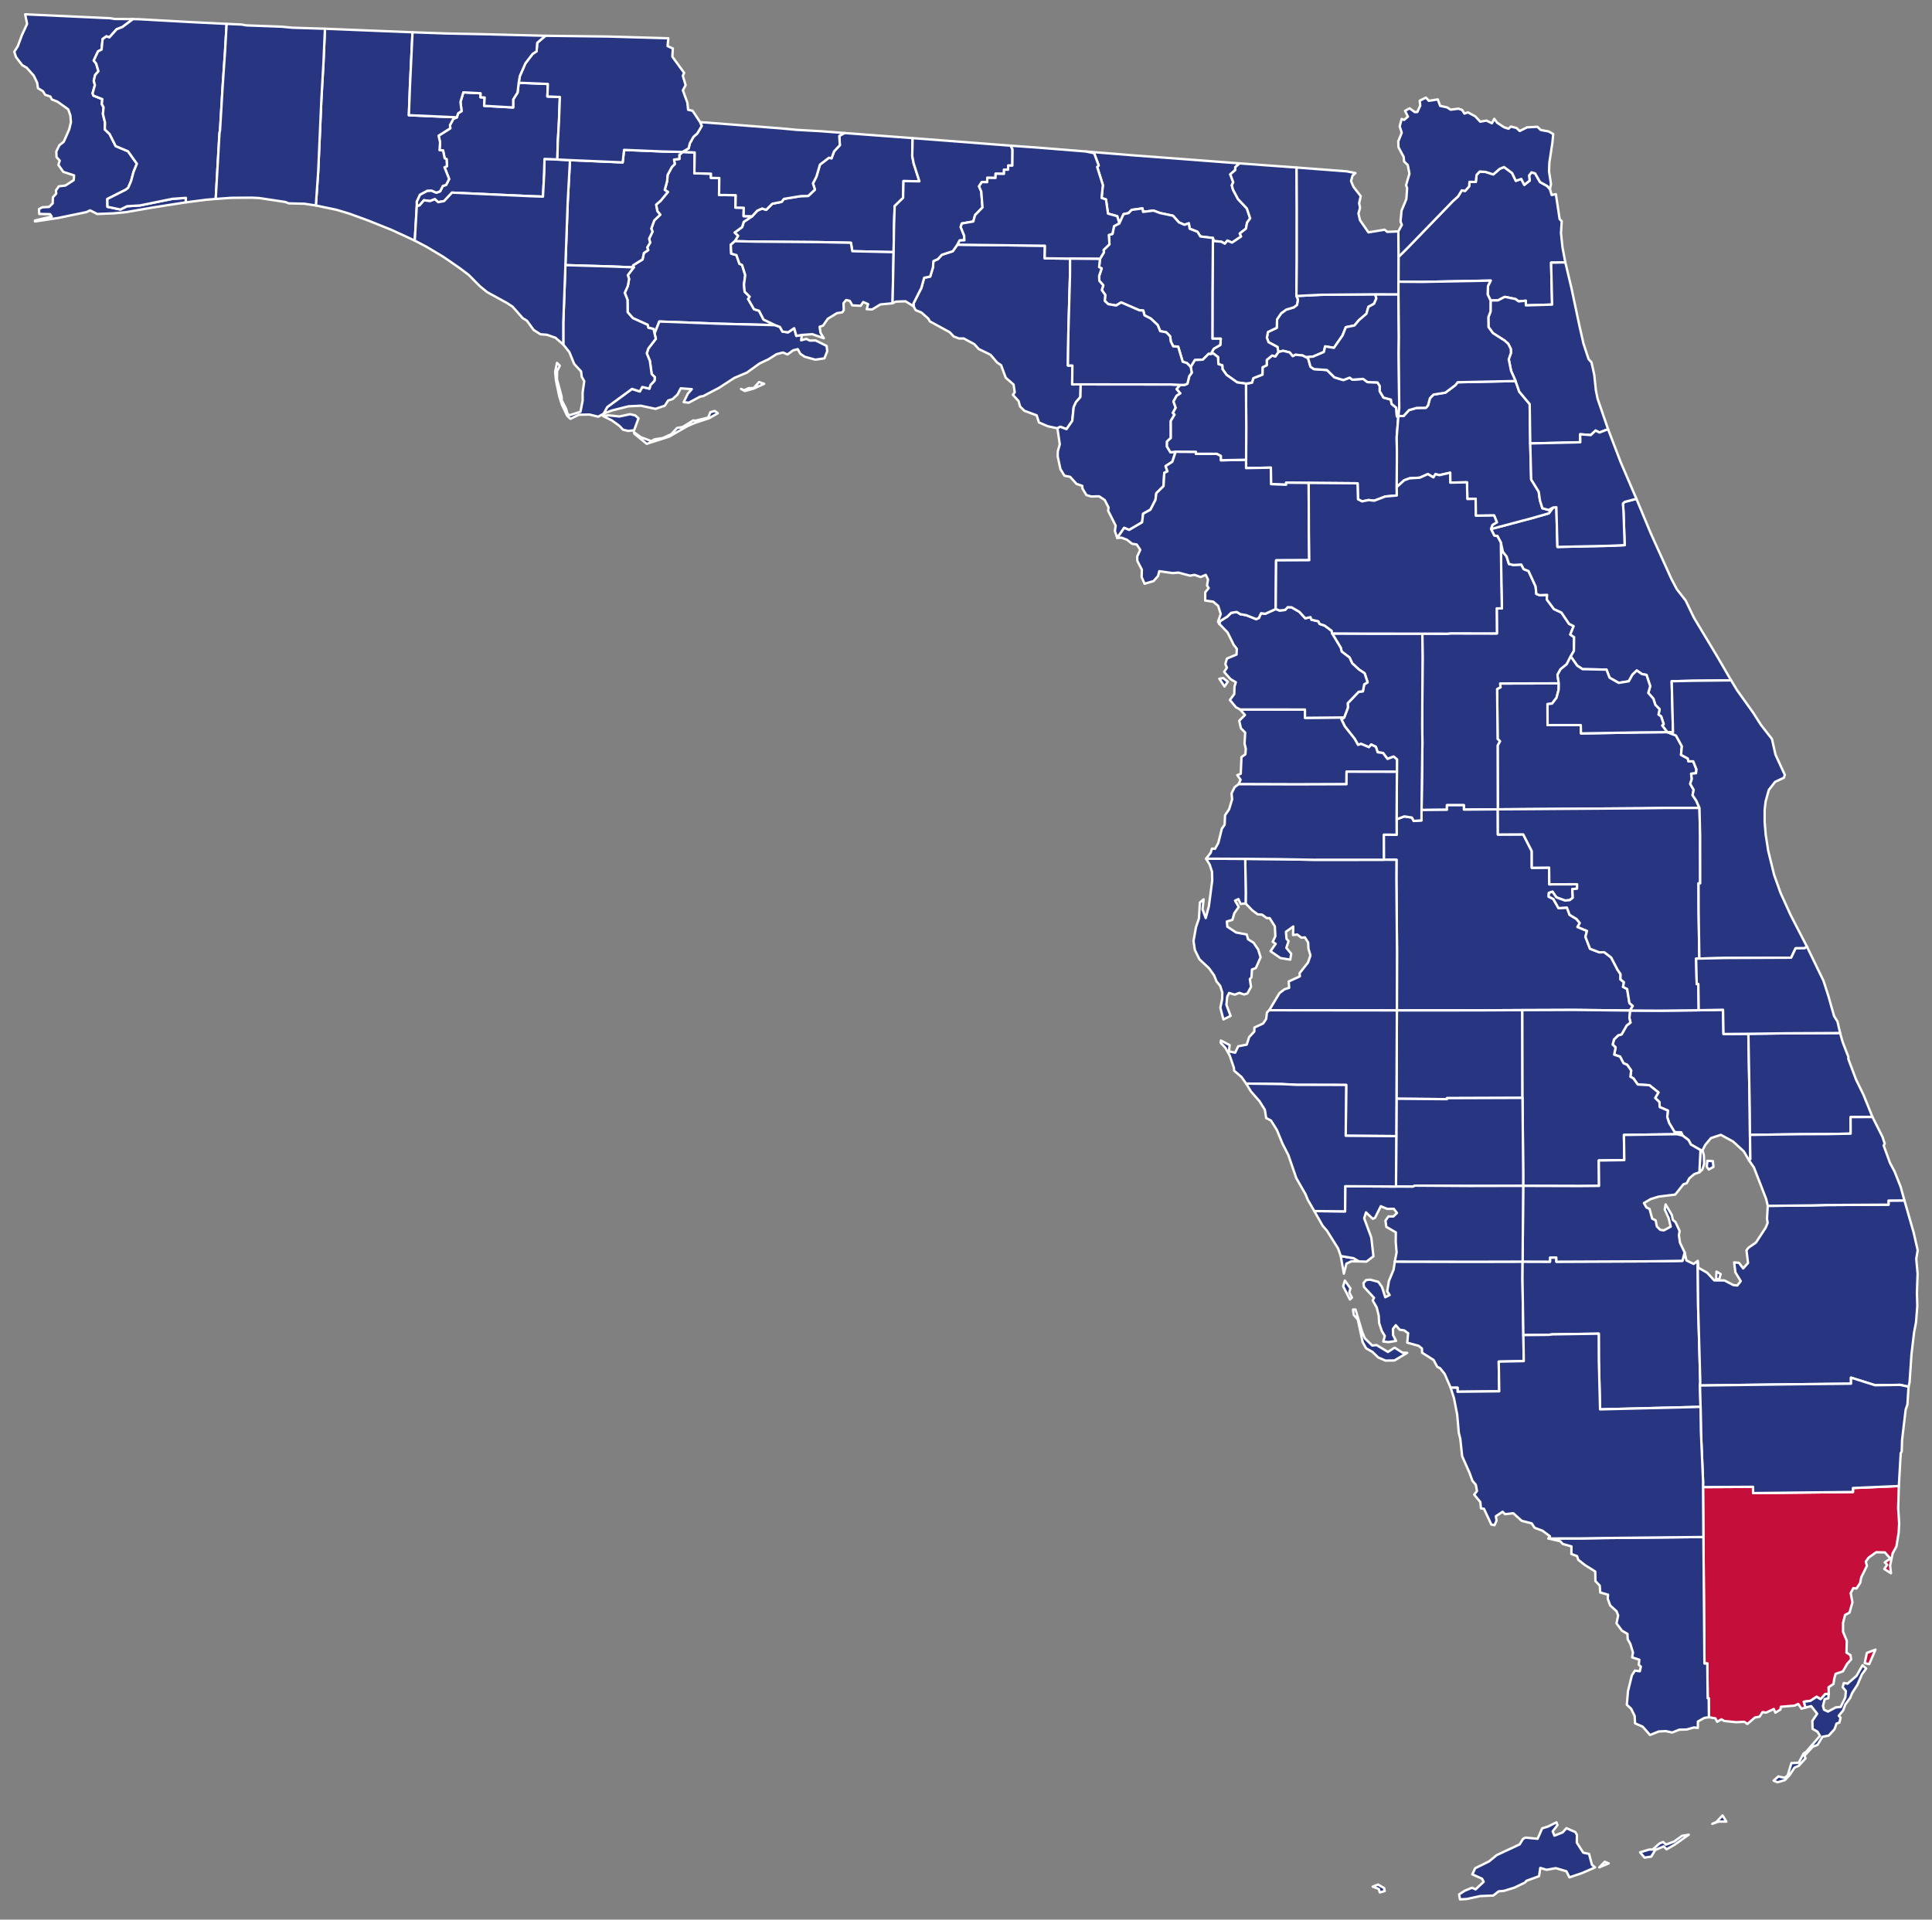 <?xml version="1.0" encoding="UTF-8" standalone="no"?>
<svg
   xmlns:dc="http://purl.org/dc/elements/1.1/"
   xmlns:cc="http://creativecommons.org/ns#"
   xmlns:rdf="http://www.w3.org/1999/02/22-rdf-syntax-ns#"
   xmlns:svg="http://www.w3.org/2000/svg"
   xmlns="http://www.w3.org/2000/svg"
   xmlns:sodipodi="http://sodipodi.sourceforge.net/DTD/sodipodi-0.dtd"
   xmlns:inkscape="http://www.inkscape.org/namespaces/inkscape"
   version="1.2"
   width="810"
   height="805"
   viewBox="0 0 810 805"
   stroke-linecap="round"
   stroke-linejoin="round"
   id="svg70"
   sodipodi:docname="2022_Florida_gubernatorial_election_results_map_by_county (1).svg"
   inkscape:version="0.92.3 (2405546, 2018-03-11)">
  <rect x="0" y="0" width="810" height="805" fill="#808080" stroke="none"/>
  <defs
     id="defs74" />
  <sodipodi:namedview
     id="namedview72"
     pagecolor="#ffffff"
     bordercolor="#999999"
     borderopacity="1"
     inkscape:pageshadow="0"
     inkscape:pageopacity="0"
     inkscape:pagecheckerboard="0"
     showgrid="false"
     inkscape:zoom="0.95760562"
     inkscape:cx="396.10399"
     inkscape:cy="480.07273"
     inkscape:window-width="1981"
     inkscape:window-height="1952"
     inkscape:window-x="1842"
     inkscape:window-y="0"
     inkscape:window-maximized="0"
     inkscape:current-layer="Florida" />
  <g
     id="Florida"
     transform="translate(5,5)"
     stroke="white"
     stroke-width="1"
     style="fill:#808080">
    <path
       d="M 648.52 281.55 648.47 284.19 647.58 287.6 645.72 290.04 643.8 290.27 643.82 299.06 657.75 299.06 657.84 302.56 682.24 302.13 694 302.01 697.64 303.41 700.13 307.94 699.78 311.54 702.62 313.07 702.89 314.25 704.9 314.26 706.24 317.63 706.07 319.24 704.02 319.47 704.3 321.63 703.63 323.7 705.08 326.22 704.62 328.46 706.16 330.74 707.51 333.82 692.94 333.82 682.84 333.96 622.96 334.39 622.89 307.6 623.85 305.84 622.88 304.87 622.67 283.95 624.09 283.2 623.94 281.61 648.52 281.55 Z"
       id="Orange"
       fill="#b3c4db"
       style="fill:#283681;fill-opacity:1" />
    <path
       d="M 538.53 119.12 548.89 118.61 571.56 118.41 572.05 120.13 571.06 122.39 568.7 123.69 567.89 126.57 564.74 129.27 562.85 131.49 559.25 132.22 557.86 135.69 554.26 140.87 550.58 140.26 550.04 142.59 545.55 144.52 542.58 144.81 541.05 144.06 538.13 143.76 536.99 144.37 535.69 142.78 532.93 142.11 530.96 142.62 530.59 140.51 526.83 138.5 526.14 136.58 526.61 134.2 530.29 132.46 530.43 128.88 532.15 126.37 534.25 124.84 537.49 123.87 538.77 122.84 539.14 120.64 538.53 119.12 Z"
       id="Union"
       fill="#b8e0da"
       style="fill:#283681;fill-opacity:1" />
    <path
       d="M 591.32 260.72 601.84 260.74 603.18 260.59 622.59 260.63 622.51 250.12 624.68 250.11 624.45 240.03 624.25 222.57 625.1 226.42 626.66 228.36 627.62 231.48 629.44 231.91 632.83 231.75 633.79 233.64 635.84 234.46 638.82 240.93 639.1 244.04 640.5 244.59 643.63 244.45 643.5 246.37 646.51 250.43 649.62 251.85 652.81 256.57 654.75 257.56 653.35 261.1 654.95 262.19 654.87 267.94 653.52 270.26 651.84 273.55 649.27 275.63 647.98 277.99 648.52 281.55 623.94 281.61 624.09 283.2 622.67 283.95 622.88 304.87 623.85 305.84 622.89 307.6 622.96 334.39 608.75 334.5 608.73 332.65 601.63 332.65 601.64 334.57 590.99 334.67 591.35 306.35 591.26 298.92 591.42 270.53 591.32 260.72 Z"
       id="Lake"
       fill="#b1e486"
       style="fill:#283681;fill-opacity:1" />
    <path
       d="M 620.12 216.85 637.28 212.29 644.35 210.26 646.12 207.84 647.51 207.7 647.96 224.35 669.89 223.88 676.15 223.6 675.66 209.54 675.41 206.17 676.16 205.46 681.08 204.19 687.02 218.48 695.68 237.64 698.02 242.08 701.74 246.85 705.15 253.96 714.94 270.26 720.78 280.31 704.9 280.47 695.87 280.68 696.42 301.99 694 302.01 691.87 299.22 692.49 298.64 691.42 295.4 690.33 294.67 690.8 292.4 689.01 290.61 688.19 288.01 686.03 285.59 686.86 282.75 685.3 278.02 683.41 277.68 681.23 276.18 679.4 277.93 677.86 280.69 673.65 281.37 669.81 279.19 668.52 275.8 658.47 275.61 656.23 274.12 653.52 270.26 654.87 267.94 654.95 262.19 653.35 261.1 654.75 257.56 652.81 256.57 649.62 251.85 646.51 250.43 643.5 246.37 643.63 244.45 640.5 244.59 639.1 244.04 638.82 240.93 635.84 234.46 633.79 233.64 632.83 231.75 629.44 231.91 627.62 231.48 626.66 228.36 625.1 226.42 624.25 222.57 622.79 219.79 621.5 219.61 620.12 216.85 Z"
       id="Volusia"
       fill="#cbdc93"
       style="fill:#283681;fill-opacity:1" />
    <path
       d="M 580.53 338.56 583.77 337.35 586.94 337.84 587.72 339.26 590.97 339.03 590.99 334.67 601.64 334.57 601.63 332.65 608.73 332.65 608.75 334.5 622.96 334.39 622.99 344.96 633.62 344.9 637.2 351.91 637.21 358.91 644.47 358.83 644.55 365.84 656.21 365.81 656.18 367.65 654.19 367.84 654.4 371.46 653.11 372.46 651.16 372.64 647.53 371.31 645.88 368.93 644.38 369.43 644.28 371.02 646.22 371.97 648.41 375.82 651.93 375.58 653.07 378.63 655.93 380.35 657.34 382.05 656.38 383.72 660.35 385.37 659.7 387.85 661.63 392.85 665.52 394.35 667.6 394.31 670.5 396.53 673.19 401.71 674.41 403.48 674.4 405.72 675.85 406.88 675.46 408.83 677.2 409.74 678.15 415.63 679.56 416.82 678.38 418.76 654.87 418.51 633.23 418.59 614.19 418.69 580.65 418.7 580.7 393.66 580.44 363.47 580.48 355.54 575.19 355.53 575.16 345 580.56 345.04 580.53 338.56 Z"
       id="Polk"
       fill="#e4c9a0"
       style="fill:#283681;fill-opacity:1" />
    <path
       d="M 591.32 260.72 591.42 270.53 591.26 298.92 591.35 306.35 590.99 334.67 590.97 339.03 587.72 339.26 586.94 337.84 583.77 337.35 580.53 338.56 580.66 318.65 580.69 313.48 579.28 312.27 576.71 313.25 574.85 310.77 572.59 310.46 571.82 308.16 569.89 307.22 568.93 308.33 565.6 306.93 564.37 307.37 562.94 304.82 558.81 299.58 557.4 296.69 558.56 295.86 560.11 291.79 560.05 289.88 564.62 285.1 566.39 284.89 566.96 281.96 568.37 281.14 567.13 277.34 564.76 275.77 561.91 273.14 560.79 270.71 557.51 268.24 557.12 266.64 553.49 260.64 568.16 260.71 591.32 260.72 Z"
       id="Sumter"
       fill="#94bbeb"
       style="fill:#283681;fill-opacity:1" />
    <path
       d="M 310.32 85.7 312.51 83.32 314.52 82.44 316.22 82.99 318.8 80.43 322.68 79.66 323.67 78.4 330.74 77.24 333.86 77.17 336.66 74.52 335.83 71.89 337.29 69.06 338.77 64.03 342.54 61.15 343.6 61.4 344.69 58.48 347.11 55.88 346.87 52 349.03 50.78 377.62 52.92 377.46 60.47 378.07 63.55 380.46 71.04 373.79 70.93 373.62 77.98 370.1 81.41 369.84 89.16 369.65 100.74 352.34 100.34 351.74 96.8 338.07 96.53 311.97 96.33 303.08 96.14 304.42 93.9 302.98 92.53 306.15 90.22 306.82 88.03 310.32 85.7 Z"
       id="Leon"
       fill="#d8e9e9"
       style="fill:#283681;fill-opacity:1" />
    <path
       d="M 450.22 58.52 468.72 60.03 514.69 63.51 512.9 65.11 512.88 66.32 510.8 68.09 512.04 71.42 511.44 72.68 511.97 74.59 514.02 78.44 517.75 82.42 519.14 86.55 517.85 88.34 517.37 90.88 514.78 92.91 515.34 94.18 511.54 96.74 509.58 95.89 508.51 97.19 507.05 96.36 503.79 96.07 503.53 94.8 498.26 94.16 497.03 92.19 493.76 90.91 493.41 88.65 491.59 89.27 489.29 88.27 486.77 85.47 481.36 84.34 478.61 83.31 474.25 83.86 473.99 82.4 469.45 83.01 468.17 84.35 466.06 84.81 464.3 88.66 463.38 85.65 459.53 84.58 458.68 78.64 456.84 78.02 457.38 72.61 454.99 65.01 455.63 64.39 453.71 59.25 450.22 58.52 Z"
       id="Hamilton"
       fill="#cdec98"
       style="fill:#283681;fill-opacity:1" />
    <path
       d="M 678.38 418.76 691.15 418.82 707.2 418.64 717.39 418.44 717.58 428.6 728.02 428.52 728.59 460.32 728.68 470.91 728.84 481.05 728.28 481.59 726.12 477.85 721.62 473.7 716.47 470.89 712.35 472.23 710.02 475 708.77 477.38 709.36 479.51 709.47 483.04 708.73 485.41 707.48 486.6 707.94 477.25 703.92 474.96 702.93 473.08 700.41 471.18 699.82 469.83 697.12 469.79 694.78 465.89 694 463.45 694.25 460.7 690.84 459.25 690.71 457.15 688.95 455.45 690.29 453.1 686.52 450.08 681.63 449.78 679.84 447.26 678.56 446.51 678.87 443.91 677.21 441.51 675.67 440.87 674.21 438.08 671.75 437.27 672.34 434.21 671.11 433.04 671.68 430.86 673.44 429.16 674.88 428.74 677.01 425 678.59 423.8 678.12 421.92 678.38 418.76 Z M 711.39 485.44 710.57 484.24 710.85 481.78 713.13 481.91 713.37 484.33 711.39 485.44 Z"
       id="Okeechobee"
       fill="#d5bca5"
       style="fill:#283681;fill-opacity:1" />
    <path
       d="M 579.78 524.03 612.31 524.1 633.36 524.05 633.3 531.27 633.68 554.86 633.85 565.77 623.35 565.98 623.56 578.43 606.09 578.62 606.08 576.92 603.19 576.93 600.67 571.13 598.78 568.78 597.56 568.16 596.04 565.3 591.22 562.24 591.17 560.5 589.78 559.37 585 558.04 585.36 554.05 583.72 552.9 581.81 552.61 580.19 550.72 578.99 552.28 579.06 554.91 580.32 557.29 577.18 557.8 574.95 557.57 575.59 555.24 574.36 553.22 573.23 549.92 573.02 546.63 572.2 543.29 570.51 540.36 571.07 539.23 566.86 534.68 566.64 533.08 567.7 531.81 569.39 531.6 572.89 532.55 574.4 534.7 575.78 538.99 577.61 538.07 576.6 536.49 577.3 532.2 579.29 527.37 579.78 524.03 Z M 562.25 544.15 563.3 544.15 566.15 553.7 567.26 556.25 570.31 559.23 572.14 559.05 576.9 561.93 579.71 560.13 582.99 562.23 584.97 562.31 579.64 565.5 575.85 565.56 572.76 564.2 570.38 561.89 567.76 560.42 566.3 557.82 564.27 548.36 562.59 546.43 562.25 544.15 Z M 558.12 534.39 558.84 532 561.17 535.27 560.71 536.98 561.81 539.15 560.96 539.94 558.12 534.39 Z M 557.11 521.7 562.47 522.62 564.77 523.97 561.58 523.94 559.5 524.9 558.42 529.1 557.11 521.7 Z"
       id="Lee"
       fill="#dbe5d2"
       style="fill:#283681;fill-opacity:1" />
    <path
       d="M 517.38 155.87 519.88 155.47 520.47 153.57 524.29 152.08 524.34 149.01 526.09 148.13 526.1 145.94 528.33 144.09 529.71 144.46 530.96 142.62 532.93 142.11 535.69 142.78 536.99 144.37 538.13 143.76 541.05 144.06 542.58 144.81 543.39 145.11 544.44 148.79 545.85 149.77 551.35 150.17 554.48 153.25 558.2 154.36 560.87 153.36 561.98 154.22 566.52 153.89 568.31 155.23 572.51 155.36 573.47 156.84 573.46 159.05 575.02 161.72 578.15 162.58 578.42 164.36 580.39 165.97 580.63 169.53 581.23 170.1 580.57 178.29 580.66 184.37 580.59 199.24 580.62 202.77 575.82 203.19 571.17 204.97 568.74 204.7 566.08 205.27 564.34 204.36 564.17 197.67 543.67 197.5 534.23 197.41 534.22 198.27 527.88 198.03 527.81 191.11 517.41 191.3 517.44 187.79 517.49 173.95 517.38 155.87 Z"
       id="Alachua"
       fill="#9a94d1"
       style="fill:#283681;fill-opacity:1" />
    <path
       d="M 260.71 107.12 260.4 106.27 264.39 103.78 264.95 101.09 266.76 99.87 266.35 98.74 267.57 96.78 267.15 95.09 268.58 92.11 268.05 90.87 269.31 87.4 271.81 85.03 270.58 83.51 270.07 80.83 271.97 79.19 275.02 75.49 273.69 74.65 274.72 70.84 274.89 68.37 276.68 65.02 277.91 63.78 277.58 61.92 279.83 61.65 279.81 59.99 281.14 58.71 286.26 58.94 286.11 67.67 293.07 67.84 293.05 69.6 296.57 69.66 296.47 76.76 303.46 76.85 303.34 82.05 306.84 82.13 306.75 85.65 310.32 85.7 306.82 88.03 306.15 90.22 302.98 92.53 304.42 93.9 303.08 96.14 301.39 97.63 301.57 101.34 303.76 101.98 305.01 105.58 306.14 106.14 307.45 110.4 306.92 114.27 307.19 117.31 309.32 119.42 308.66 120.39 311.12 124.66 313.24 125.33 315.12 129 319.95 131.35 297.1 130.77 271.42 129.83 269.42 134.89 269.01 132.95 266.84 132.46 266.52 131.22 260.34 128.41 258.14 125.93 258.08 120.71 256.92 117.8 258.22 114.91 258.74 111.95 258.21 110.36 260.71 107.12 Z"
       id="Liberty"
       fill="#e8ead8"
       style="fill:#283681;fill-opacity:1" />
    <path
       d="M 622.96 334.39 682.84 333.96 692.94 333.82 707.51 333.82 707.78 345.28 707.81 365.42 707.12 365.43 707.16 377.72 707.46 396.97 706.1 396.98 706.36 407.66 707.03 407.63 707.2 418.64 691.15 418.82 678.38 418.76 679.56 416.82 678.15 415.63 677.2 409.74 675.46 408.83 675.85 406.88 674.4 405.72 674.41 403.48 673.19 401.71 670.5 396.53 667.6 394.31 665.52 394.35 661.63 392.85 659.7 387.85 660.35 385.37 656.38 383.72 657.34 382.05 655.93 380.35 653.07 378.63 651.93 375.58 648.41 375.82 646.22 371.97 644.28 371.02 644.38 369.43 645.88 368.93 647.53 371.31 651.16 372.64 653.11 372.46 654.4 371.46 654.19 367.84 656.18 367.65 656.21 365.81 644.55 365.84 644.47 358.83 637.21 358.91 637.2 351.91 633.62 344.9 622.99 344.96 622.96 334.39 Z"
       id="Osceola"
       fill="#bbea90"
       style="fill:#283681;fill-opacity:1" />
    <path
       d="M 396.39 97.6 433.1 98.05 432.98 103.32 443.64 103.45 443.6 110.59 442.93 134.05 442.72 148.26 444.6 148.29 444.52 156.19 448.09 156.18 447.96 161.51 446.14 163.6 445.16 165.67 444.55 171.47 442.14 174.96 439.51 173.97 438.33 174.61 434.29 173.75 430.58 172.14 429.64 169.18 424.46 167.25 422.65 165.44 422.05 163.22 419.65 160.56 420.43 159.51 419.96 156.27 416.67 153.41 414.7 148.12 413.08 147.06 410.28 143.78 405.37 141.37 403.47 139.31 399.06 136.94 397.07 136.94 394.89 136.13 393.16 134.31 384.86 129.78 384.2 128.61 381.33 126.07 378.88 125.04 378.05 123.47 377.99 122.24 381.28 115.73 382.46 111.48 384.98 110.97 386.16 107.08 386.33 104.5 388.23 103.65 389.9 101.82 394.44 100.35 396.39 97.6 Z"
       id="Taylor"
       fill="#cde2b7"
       style="fill:#283681;fill-opacity:1" />
    <path
       d="M 233.97 62.15 256.06 63.1 256.64 57.85 272.74 58.52 281.14 58.71 279.81 59.99 279.83 61.65 277.58 61.92 277.91 63.78 276.68 65.02 274.89 68.37 274.72 70.84 273.69 74.65 275.02 75.49 271.97 79.19 270.07 80.83 270.58 83.51 271.81 85.03 269.31 87.4 268.05 90.87 268.58 92.11 267.15 95.09 267.57 96.78 266.35 98.74 266.76 99.87 264.95 101.09 264.39 103.78 260.4 106.27 260.71 107.12 251.04 106.74 232.05 106.18 233.02 79.61 233.97 62.15 Z"
       id="Calhoun"
       fill="#c4e4e2"
       style="fill:#283681;fill-opacity:1" />
    <path
       d="M 305.67 158.09 307 158.67 308.9 157.75 310.95 157.75 313.26 155.21 315.37 155.94 311.03 157.94 307.28 158.97 305.67 158.09 Z M 260.78 176.24 263.69 178.34 268.07 179.99 269.39 179.24 272.9 178.68 276.42 177.09 278.86 174.46 281.19 174.06 285.72 171.28 286.6 171.41 291.9 170.11 292.83 167.85 294.68 167.33 295.93 168.28 292.3 170.38 286.5 172.27 283.22 173.69 275.55 178.1 266.14 181.11 260.95 176.86 260.78 176.24 Z M 247.79 169.46 249.95 169.16 254.72 169.65 259.18 168.68 261.31 169.2 262.7 170.43 260.85 175.42 258.34 175.72 256.19 175.18 254.58 173.49 251.44 171.24 247.79 169.46 Z M 269.42 134.89 271.42 129.83 297.1 130.77 319.95 131.35 321.97 132.09 323.07 134.06 325.43 134.35 327.97 132.63 328.87 135.86 331.2 135.45 330.88 137.7 333.1 137.11 334.5 137.83 336.93 137.77 341.57 140.06 341.81 142.32 340.63 145.27 336.8 145.83 332.37 144.59 330.56 143.39 329.46 141.42 327.49 141.93 325.18 143.64 323.27 142.82 320.58 143.52 317.15 145.68 313.41 147.45 308.14 151.25 302.93 153.44 296.54 157.59 289.89 161.08 288.52 161.33 283.76 163.87 281.63 163.64 283.4 160.06 285.03 158.19 280.41 157.83 279.04 160.46 276.99 162.36 275.12 162.94 273.72 165.14 269.81 166.45 263.71 165.14 258.52 165.38 251.47 167.15 248.09 168.46 249.59 165.7 259.98 158.08 263.23 159.16 264.29 157.27 267.27 157.97 267.74 156.41 269.41 154.65 269.54 153.15 268.22 151.89 267.46 146.35 266.16 143.18 266.79 141.19 269.96 137.07 269.42 134.89 Z"
       id="Franklin"
       fill="#cee8ef"
       style="fill:#283681;fill-opacity:1" />
    <path
       d="M 438.33 174.61 439.51 173.97 442.14 174.96 444.55 171.47 445.16 165.67 446.14 163.6 447.96 161.51 448.09 156.18 485.83 156.22 489.88 156.4 488.32 158.16 489.88 159.95 488.33 160.93 486.99 163.36 487.92 165.97 486.73 168.15 487.45 168.86 485.86 171.51 485.88 178.66 484.29 180.13 484.25 182.24 485.73 184.67 487.9 184.41 486.52 188.62 483.69 190.46 484.45 192.67 483.13 193.28 482.83 198.83 479.8 201.82 479.44 204.61 477.32 208.74 474.27 210.42 473.83 214.03 468.42 217.21 466.31 216.36 463.41 220.58 462.42 217.67 462.74 215.4 459.58 209.15 459.77 207.82 458.15 204.67 455.81 203.12 452.48 203.2 450.48 202.6 448.83 199.86 448.76 198.75 446.32 197.91 443.66 194.96 441.29 194.49 439.59 191.73 438.45 186.39 438.5 184.23 439.32 181.3 438.33 174.61 Z"
       id="Dixie"
       fill="#c7d5e6"
       style="fill:#283681;fill-opacity:1" />
    <path
       d="M 186.53 44.2 187.07 42.51 188.52 41.59 188.05 37.74 189.26 33.72 196.5 34.11 196.44 35.78 198.2 35.89 197.98 39.37 210.15 40.07 210.16 36.71 211.99 33.81 212.47 29.7 224.7 30.21 224.49 35.46 229.73 35.67 229.36 45.83 228.84 55.01 228.67 61.9 223.29 61.74 223.17 67.53 222.64 77.45 217.66 77.28 184.5 75.78 181.19 79.33 178.7 79.78 177.29 78.52 175.31 79.32 172.73 78.98 170.89 81.15 169.74 81.45 169.72 79.55 171.05 76.65 174.14 74.99 175.91 74.92 177.95 75.81 179.53 75.22 180.64 72.99 182.05 72.53 183.3 70.07 181.36 65.14 182.39 64.69 182.23 61.76 181.42 61.35 180.74 58.08 179.27 57.96 179.51 54.7 178.88 51.91 183.79 48.8 183.64 47.48 185.08 44.83 186.53 44.2 Z"
       id="Washington"
       fill="#bce4ec"
       style="fill:#283681;fill-opacity:1" />
    <path
       d="M 303.08 96.14 311.97 96.33 338.07 96.53 351.74 96.8 352.34 100.34 369.65 100.74 369.21 122.18 364.09 122.67 360.66 124.76 358.37 124.66 358.96 122.53 356.92 121.66 355.85 123.23 352.34 123.05 351.28 121.16 349.74 120.81 348.64 122.16 348.76 125.08 348.07 126.01 345.9 126.31 342.04 128.68 340.08 131.55 338.63 132.03 339.01 134.56 340.4 136.84 335.57 135.14 331.2 135.45 328.87 135.86 327.97 132.63 325.43 134.35 323.07 134.06 321.97 132.09 319.95 131.35 315.12 129 313.24 125.33 311.12 124.66 308.66 120.39 309.32 119.42 307.19 117.31 306.92 114.27 307.45 110.4 306.14 106.14 305.01 105.58 303.76 101.98 301.57 101.34 301.39 97.63 303.08 96.14 Z"
       id="Wakulla"
       fill="#f3d7d4"
       style="fill:#283681;fill-opacity:1" />
    <path
       d="M 131.24 7.05 167.95 8.54 166.88 31.13 166.42 43.31 186.53 44.2 185.08 44.83 183.64 47.48 183.79 48.8 178.88 51.91 179.51 54.7 179.27 57.96 180.74 58.08 181.42 61.35 182.23 61.76 182.39 64.69 181.36 65.14 183.3 70.07 182.05 72.53 180.64 72.99 179.53 75.22 177.95 75.81 175.91 74.92 174.14 74.99 171.05 76.65 169.72 79.55 169.74 81.45 168.9 95.91 159.21 91.42 149.02 87.35 141.29 84.54 136.08 82.98 127.42 81.17 128.41 66.91 129.74 36.66 130.62 21.15 131.24 7.05 Z"
       id="Walton"
       fill="#cee9e7"
       style="fill:#283681;fill-opacity:1" />
    <path
       d="M 542.58 144.81 545.55 144.52 550.04 142.59 550.58 140.26 554.26 140.87 557.86 135.69 559.25 132.22 562.85 131.49 564.74 129.27 567.89 126.57 568.7 123.69 571.06 122.39 572.05 120.13 571.56 118.41 581.31 118.42 581.48 136.39 581.41 143.03 581.64 166.05 581.3 169.47 580.63 169.53 580.39 165.97 578.42 164.36 578.15 162.58 575.02 161.72 573.46 159.05 573.47 156.84 572.51 155.36 568.31 155.23 566.52 153.89 561.98 154.22 560.87 153.36 558.2 154.36 554.48 153.25 551.35 150.17 545.85 149.77 544.44 148.79 543.39 145.11 542.58 144.81 Z"
       id="Bradford"
       fill="#e8c7b1"
       style="fill:#283681;fill-opacity:1" />
    <path
       d="M 581.33 102.74 585.28 98.81 604.07 79.39 606.33 77.33 607.85 74.82 609.23 75.06 610.93 73.22 611.09 71.26 613.73 71.3 614.06 68.35 615.38 66.92 617.85 67.1 621.07 68.14 623.77 65.79 625.57 65.05 628.95 67.55 630.52 70.83 632.8 70.04 634.09 72.52 636.34 70.71 636.07 68.61 637.09 67.28 638.59 67.7 640.66 71.34 643.7 73.03 644.82 74.32 645.54 76.78 647.31 76.42 648.89 86.92 649.76 87.73 649.45 92.74 650.09 98.8 651.27 105.03 645.31 105.14 645.73 122.73 634.74 123.06 634.7 121.11 631.69 121.38 630.32 120.39 625.84 119.49 623.04 120.96 619.93 121 618.71 118.47 618.84 114.91 619.97 112.67 591.13 113.22 581.31 113.15 581.33 102.74 Z"
       id="Duval"
       fill="#f4ddd3"
       style="fill:#283681;fill-opacity:1" />
    <path
       d="M 50.78 3 46.33 6.32 43.92 7.26 40.85 10.68 39.61 10.25 38.03 11.37 37.59 15.8 36.1 16.54 34.3 20.39 35.33 21.67 36.26 24.87 34.89 26.47 34.31 28.87 34.79 30.68 33.81 34.13 34.17 35.1 37.89 36.57 37.69 38.68 38.43 40 38.15 42.78 39.03 46.39 38.96 49.31 40.93 51.16 43.5 56.27 48.67 58.44 52.39 63.67 50.99 67.08 49.96 70.92 48.74 73.75 47.74 74.54 40 78.45 40.05 81.72 45.49 82.86 48.26 81.48 53.7 81.15 67.3 78.38 72.95 77.98 72.88 79.86 59.2 81.99 47.91 83.96 42.58 84.47 35.77 84.73 32.76 83.21 31.24 83.95 19.27 86.42 9.66 87.87 9.68 87.45 16.68 85.82 15.98 84.81 11.45 84.71 11.35 82.68 12.73 81.92 15.57 81.77 17.1 80.28 17.18 77.75 18.58 76.18 18.44 74.88 19.68 73.12 22.43 72.81 25.93 70.52 26.06 68.55 21.54 67.07 19.49 64.17 20.04 62.35 18.69 60.87 18.61 58.5 19.9 55.9 21.73 54.45 24.01 49.27 24.74 46.25 24.5 43.4 23.61 40.85 19.12 37.65 16.76 36.72 16.11 35.48 13.94 34.76 13.03 33.27 10.92 31.97 10.56 29.65 9.15 26.71 6.2 23.4 4.31 22.31 1.68 18.88 1 16.68 2.46 14.39 4.18 9.75 6.36 5.03 5.55 1 41.29 2.65 43.07 2.96 50.78 3 Z"
       id="Escambia"
       fill="#b6a8f0"
       style="fill:#283681;fill-opacity:1" />
    <path
       d="M 644.82 74.32 643.7 73.03 640.66 71.34 638.59 67.7 637.09 67.28 636.07 68.61 636.34 70.71 634.09 72.52 632.8 70.04 630.52 70.83 628.95 67.55 625.57 65.05 623.77 65.79 621.07 68.14 617.85 67.1 615.38 66.92 614.06 68.35 613.73 71.3 611.09 71.26 610.93 73.22 609.23 75.06 607.85 74.82 606.33 77.33 604.07 79.39 585.28 98.81 581.33 102.74 581.26 92.04 582.73 89.29 582.18 87.9 582.6 83.36 584.62 78.48 584.94 73.92 584.51 72.62 585.91 67.85 585.22 64.21 583.67 62.72 583.51 60.83 581.33 56.77 581.23 54.28 582.69 50.63 581.82 48 582.65 44.88 583.66 45.28 585.29 43.9 584.06 41.48 585.98 40.43 588.2 42.03 589.24 41.94 590.45 39.28 590.22 37.22 592.83 35.93 594.05 37.28 597.8 36.69 598.79 39.4 601.7 40.03 603.18 41 606.48 40.57 608.03 41.12 608.96 42.64 610.42 42.12 613.46 43.74 615.59 46.02 618.2 45.56 620.49 46.69 621.47 44.83 622.71 46.48 625.62 48.39 627.46 48.99 628.43 48.07 630.8 48.66 632.16 49.93 635.22 48.41 639.55 48.17 640.99 49.52 644.28 50.11 646.19 51.22 645.86 54.79 644.58 63.15 644.44 66.86 645.26 72.2 644.82 74.32 Z"
       id="Nassau"
       fill="#e7d5a7"
       style="fill:#283681;fill-opacity:1" />
    <path
       d="M 694 302.01 696.42 301.99 695.87 280.68 704.9 280.47 720.78 280.31 723.28 284.44 730.01 293.85 733.31 299.02 737.9 304.89 739.38 311.44 743.3 319.96 742.91 321.14 739.22 322.86 736.58 326.25 735.25 331.06 734.84 334.55 734.84 339.68 735.27 344.95 736.33 351.76 738.81 361.87 741.49 369.39 745.75 378.76 752.52 391.87 751.69 392.62 747.82 392.67 745.95 396.61 718.02 396.73 707.46 396.97 707.16 377.72 707.12 365.43 707.81 365.42 707.78 345.28 707.51 333.82 706.16 330.74 704.62 328.46 705.08 326.22 703.63 323.7 704.3 321.63 704.02 319.47 706.07 319.24 706.24 317.63 704.9 314.26 702.89 314.25 702.62 313.07 699.78 311.54 700.13 307.94 697.64 303.41 694 302.01 Z"
       id="Brevard"
       fill="#f1c9ad"
       style="fill:#283681;fill-opacity:1" />
    <path
       d="M 776.77 692.4 777.7 688.14 781.3 686.76 778.66 692.86 776.77 692.4 Z M 709.16 639.53 709 618.6 729.97 618.49 730 621.12 771.87 620.65 771.84 618.99 791.1 618.16 790.82 627.46 791.23 633.74 791.04 637.65 790.07 643.55 788.53 646.31 787.43 651.5 787.8 654.73 785.01 652.96 786.2 651.17 785.21 650.17 787.53 648.57 785.26 646 781.62 645.91 778.45 648.17 777.25 649.85 777.71 651.64 775.35 656.42 774.87 658.8 773.34 661.12 772.03 660.95 770.91 663.06 771.64 666.95 770.41 671.25 768.55 672.23 767.69 675.6 767.7 679.25 769.28 683.08 769.14 688.02 770.82 689.07 771.1 690.85 769.38 692.8 767.63 695.89 764.58 696.93 764.01 699.02 763.7 701.14 761.64 702.55 761.71 705.35 760.27 705.37 758.29 707.54 756.62 706.54 754.02 708.24 751.26 708.62 751.99 711.04 750.29 711.53 748.93 709.55 747.34 710.24 741.61 710.73 741.48 711.88 739.33 713.21 738.67 711.66 735.42 713.19 733.95 712.95 732.69 714.9 730.79 715.2 727.6 717.94 726.31 717.03 722.82 717.19 717.87 716.68 716.73 715.99 714.93 717 714.17 715.57 711.47 715.11 711.39 707.13 710.95 707.14 710.8 692.56 709.6 692.59 709.16 639.53 Z"
       id="Miami-Dade"
       fill="#a5a7e4"
       style="fill:#c60e3b;fill-opacity:1" />
    <path
       d="M 514.91 292.51 542.1 292.54 542.14 296.02 558.56 295.86 557.4 296.69 558.81 299.58 562.94 304.82 564.37 307.37 565.6 306.93 568.93 308.33 569.89 307.22 571.82 308.16 572.59 310.46 574.85 310.77 576.71 313.25 579.28 312.27 580.69 313.48 580.66 318.65 559.55 318.61 559.52 323.86 538.31 323.93 514.29 323.85 515.12 321.99 513.73 320.04 515.19 319.48 515.49 312.46 517.13 311.32 517.31 309.01 516.78 306.79 517.05 302.21 515.25 300.37 514.55 297.23 516.96 294.83 514.91 292.51 Z"
       id="Hernando"
       fill="#c6edcf"
       style="fill:#283681;fill-opacity:1" />
    <path
       d="M 580.63 169.53 581.3 169.47 583.44 169.47 585.73 166.97 588.97 166.05 592.84 166.01 593.71 164.97 594.51 161.99 596 160.46 600.96 159.66 605.17 156.51 606.16 155.29 630.41 154.78 631.97 159.26 636.33 164.46 636.56 180.95 636.96 196.09 640.11 201.18 640.62 204.78 641.66 208.14 644.26 208.85 646.12 207.84 644.35 210.26 637.28 212.29 620.12 216.85 620.7 215.14 622.56 214 621.41 211.16 613.73 211.26 613.67 204.17 610.19 204.26 610.04 197.26 603.03 197.39 603 193.24 598.47 194.25 596.82 193.85 595.96 195.19 593.65 193.8 590.25 195.32 586.02 195.57 583.71 196.41 580.59 199.24 580.66 184.37 580.57 178.29 581.23 170.1 580.63 169.53 Z"
       id="Putnam"
       fill="#abe3a6"
       style="fill:#283681;fill-opacity:1" />
    <path
       d="M 503.53 94.8 503.79 96.07 507.05 96.36 508.51 97.19 509.58 95.89 511.54 96.74 515.34 94.18 514.78 92.91 517.37 90.88 517.85 88.34 519.14 86.55 517.75 82.42 514.02 78.44 511.97 74.59 511.44 72.68 512.04 71.42 510.8 68.09 512.88 66.32 512.9 65.11 514.69 63.51 538.6 65.25 538.69 82.28 538.68 104.63 538.53 119.12 539.14 120.64 538.77 122.84 537.49 123.87 534.25 124.84 532.15 126.37 530.43 128.88 530.29 132.46 526.61 134.2 526.14 136.58 526.83 138.5 530.59 140.51 530.96 142.62 529.71 144.46 528.33 144.09 526.1 145.94 526.09 148.13 524.34 149.01 524.29 152.08 520.47 153.57 519.88 155.47 517.38 155.87 513.7 155.36 509.25 152.21 507.53 149.79 507.45 148.19 505.84 147.71 505.65 144.72 503.61 143.17 502.57 143.51 503.89 141.23 506.61 139.65 506.82 137.03 503.3 137.01 503.34 117.7 503.53 94.8 Z"
       id="Columbia"
       fill="#8e94e1"
       style="fill:#283681;fill-opacity:1" />
    <path
       d="M 580.65 418.7 614.19 418.69 633.23 418.59 633.31 455.39 601.64 455.5 601.63 455.93 580.49 455.75 580.65 418.7 Z"
       id="Hardee"
       fill="#c6a2a0"
       style="fill:#283681;fill-opacity:1" />
    <path
       d="M 506.21 279.63 507.83 279.34 509.76 280.89 508.38 282.89 506.21 279.63 Z M 529.85 250.39 531.44 251.01 533.78 250.78 534.88 249.62 536.48 249.66 539.76 251.56 542.24 254.27 544.42 253.8 544.86 254.88 547.72 255.54 548.23 256.62 550.36 257.33 553.32 259.54 553.49 260.64 557.12 266.64 557.51 268.24 560.79 270.71 561.91 273.14 564.76 275.77 567.13 277.34 568.37 281.14 566.96 281.96 566.39 284.89 564.62 285.1 560.05 289.88 560.11 291.79 558.56 295.86 542.14 296.02 542.1 292.54 514.91 292.51 513.17 291.58 510.64 288.53 512.47 286.06 512.57 282.87 513.13 281.1 510.9 279.78 508.21 276.75 509.39 275.01 508.74 273.45 509.39 271.16 513.43 269.48 513.54 267.06 512.22 265.39 509.68 260.22 506.14 256.57 506.57 255.44 509.6 253.53 511.18 251.98 513.53 251.62 515.04 252.56 517.45 252.96 521.68 254.63 522.79 254.14 523.7 252.15 525.46 252.39 529.85 250.39 Z"
       id="Citrus"
       fill="#a0abe9"
       style="fill:#283681;fill-opacity:1" />
    <path
       d="M 648.52 281.55 647.98 277.99 649.27 275.63 651.84 273.55 653.52 270.26 656.23 274.12 658.47 275.61 668.52 275.8 669.81 279.19 673.65 281.37 677.86 280.69 679.4 277.93 681.23 276.18 683.41 277.68 685.3 278.02 686.86 282.75 686.03 285.59 688.19 288.01 689.01 290.61 690.8 292.4 690.33 294.67 691.42 295.4 692.49 298.64 691.87 299.22 694 302.01 682.24 302.13 657.84 302.56 657.75 299.06 643.82 299.06 643.8 290.27 645.72 290.04 647.58 287.6 648.47 284.19 648.52 281.55 Z"
       id="Seminole"
       fill="#9fc4c7"
       style="fill:#283681;fill-opacity:1" />
    <path
       d="M 288.53 46.23 291.47 46.41 322.33 48.83 329.08 49.46 339.43 50.04 349.03 50.78 346.87 52 347.11 55.88 344.69 58.48 343.6 61.4 342.54 61.15 338.77 64.03 337.29 69.06 335.83 71.89 336.66 74.52 333.86 77.17 330.74 77.24 323.67 78.4 322.68 79.66 318.8 80.43 316.22 82.99 314.52 82.44 312.51 83.32 310.32 85.7 306.75 85.65 306.84 82.13 303.34 82.05 303.46 76.85 296.47 76.76 296.57 69.66 293.05 69.6 293.07 67.84 286.11 67.67 286.26 58.94 281.14 58.71 283.72 57.2 284.18 55.19 285.74 52.37 287.34 50.97 289.19 47.83 288.53 46.23 Z"
       id="Gadsden"
       fill="#d5d6f7"
       style="fill:#283681;fill-opacity:1" />
    <path
       d="M 231.16 139.49 231.16 130.4 232.05 106.18 251.04 106.74 260.71 107.12 258.21 110.36 258.74 111.95 258.22 114.91 256.92 117.8 258.08 120.71 258.14 125.93 260.34 128.41 266.52 131.22 266.84 132.46 269.01 132.95 269.42 134.89 269.96 137.07 266.79 141.19 266.16 143.18 267.46 146.35 268.22 151.89 269.54 153.15 269.41 154.65 267.74 156.41 267.27 157.97 264.29 157.27 263.23 159.16 259.98 158.08 249.59 165.7 248.09 168.46 245.81 169.74 242.09 168.83 237.7 168.93 234.16 170.63 232.77 169.31 230.57 164.66 229.5 161.3 228.06 154.4 227.75 150.9 228.51 147.19 229.7 148.34 228.55 150.69 228.52 154.11 230.48 161.42 230.49 162.87 232.27 166.28 233.04 168.8 233.99 169.07 238.36 167.66 239.28 162.98 239.26 159.65 239.95 154.85 238.89 152.97 238.62 150.75 235.74 147.63 233.69 142.63 231.16 139.49 Z"
       id="Gulf"
       fill="#c7f1bc"
       style="fill:#283681;fill-opacity:1" />
    <path
       d="M 456.17 103.56 457.83 100.8 457.7 99.81 460.14 97.44 459.89 93.54 461.4 93.08 462.07 89.84 464.3 88.66 466.06 84.81 468.17 84.35 469.45 83.01 473.99 82.4 474.25 83.86 478.61 83.31 481.36 84.34 486.77 85.47 489.29 88.27 491.59 89.27 493.41 88.65 493.76 90.91 497.03 92.19 498.26 94.16 503.53 94.8 503.34 117.7 503.3 137.01 506.82 137.03 506.61 139.65 503.89 141.23 502.57 143.51 501.73 143.39 499.31 145.81 495.97 145.99 494.22 148.89 492.63 147.27 490.85 146.7 488.94 140.36 486.87 140.24 485.86 138.2 485.59 136.05 483.9 134.31 481.41 133.88 480.37 131.3 477.44 128.57 474.84 127.25 474.32 125.23 472.67 125.12 465.05 121.81 462.96 123.11 459.64 122.55 458.17 121.16 458.38 118.67 456.94 116.65 457.55 114.64 455.91 112.79 455.8 110.78 456.87 107.56 455.81 107.01 456.17 103.56 Z"
       id="Suwannee"
       fill="#ccdfe7"
       style="fill:#283681;fill-opacity:1" />
    <path
       d="M 369.65 100.74 369.84 89.16 370.1 81.41 373.62 77.98 373.79 70.93 380.46 71.04 378.07 63.55 377.46 60.47 377.62 52.92 418.76 56.09 419.5 57.67 419.43 64.44 417.71 64.41 417.63 66.17 415.95 66.13 415.92 67.91 412.41 67.84 412.38 69.62 408.92 69.56 408.89 71.38 406.63 71.35 405.47 73.12 406.4 75.31 406.92 81.99 403.81 85.19 403.07 87.88 398.25 88.72 397.77 90.2 399.23 93.8 399.31 95.76 397.37 95.83 396.39 97.6 394.44 100.35 389.9 101.82 388.23 103.65 386.33 104.5 386.16 107.08 384.98 110.97 382.46 111.48 381.28 115.73 377.99 122.24 378.05 123.47 374.65 121.34 370.59 121.49 369.21 122.18 369.65 100.74 Z"
       id="Jefferson"
       fill="#cad1f8"
       style="fill:#283681;fill-opacity:1" />
    <path
       d="M 487.9 184.41 496.39 184.46 496.39 185.31 505.18 185.3 506.87 186.17 506.9 188.01 517.44 187.79 517.41 191.3 527.81 191.11 527.88 198.03 534.22 198.27 534.23 197.41 543.67 197.5 543.75 217.93 543.91 229.91 530.02 229.97 529.85 250.39 525.46 252.39 523.7 252.15 522.79 254.14 521.68 254.63 517.45 252.96 515.04 252.56 513.53 251.62 511.18 251.98 509.6 253.53 506.57 255.44 506.14 256.57 505.66 255.69 506.79 252.48 505.73 249.1 503.66 247.31 500.27 246.84 500.31 243.35 501.76 241.6 501.06 240.52 501.47 237.99 500.52 236.07 498.37 236.97 495.84 236.07 493.92 236.4 489.04 235.12 486.65 235.33 481.03 234.53 480.52 236.54 478.63 238.68 474.86 239.79 473.64 236.99 473.73 233.89 471.82 230.19 471.77 228.36 473.06 225.57 471.58 223.33 469.63 223.02 467.48 221.34 465.2 220.47 463.41 220.58 466.31 216.36 468.42 217.21 473.83 214.03 474.27 210.42 477.32 208.74 479.44 204.61 479.8 201.82 482.83 198.83 483.13 193.28 484.45 192.67 483.69 190.46 486.52 188.62 487.9 184.41 Z"
       id="Levy"
       fill="#f1c1ac"
       style="fill:#283681;fill-opacity:1" />
    <path
       d="M 517.06 355.16 531.41 355.29 545.73 355.54 575.19 355.53 580.48 355.54 580.44 363.47 580.7 393.66 580.65 418.7 527.12 418.64 531.42 411.47 533.5 409.87 535.49 409.22 535.28 406.59 539.97 404.43 539.85 403.1 543.39 398.64 544.41 395.65 543.57 392.85 543.44 390.23 542.09 388.08 540.59 388.2 538.89 386.9 537.11 387.1 537.22 383.52 534.14 385.74 534.38 388.7 535.23 389.68 534.3 392.48 536.34 394.93 535.95 397.42 531.81 396.75 527.67 393.87 529.83 390.79 528.59 389.95 529.69 387.61 529.49 383.45 527.31 380.01 526.07 380 524.15 378.56 522.3 378.43 520.02 376.74 517.24 373.89 517.28 369.23 517.06 355.16 Z"
       id="Hillsborough"
       fill="#a0eaa0"
       style="fill:#283681;fill-opacity:1" />
    <path
       d="M 500.66 355.08 517.06 355.16 517.28 369.23 517.24 373.89 515.14 374.07 514.21 372.02 512.81 372.67 514.34 375.33 512.5 377.92 511.69 380.74 509.37 381.41 509.54 383.6 513.26 386.04 517.68 386.86 518.26 388.88 520.58 390.34 522.49 393.15 523.51 396.42 521.53 400.93 519.88 401.56 519.7 404.83 519 405.6 519.5 408.84 517.97 411.61 516.61 412.03 514.57 411.35 512.69 412.11 510.3 411.39 509.5 412.99 509.18 416.37 510.94 421.02 507.92 422.49 506.64 417.57 507.4 413.98 507.46 411.2 506.55 408.38 505.04 406.57 504.03 404.03 501.9 401.04 497.86 397.26 495.96 393.39 495.39 389.58 496.42 383.82 497.66 380.15 498.06 373.46 499.62 372.13 499.16 376.29 500.51 379.99 501.81 375.12 503.23 364.24 503.15 360.57 502.16 357.57 500.66 355.08 Z"
       id="Pinellas"
       fill="#e9dec5"
       style="fill:#283681;fill-opacity:1" />
    <path
       d="M 543.67 197.5 564.17 197.67 564.34 204.36 566.08 205.27 568.74 204.7 571.17 204.97 575.82 203.19 580.62 202.77 580.59 199.24 583.71 196.41 586.02 195.57 590.25 195.32 593.65 193.8 595.96 195.19 596.82 193.85 598.47 194.25 603 193.24 603.03 197.39 610.04 197.26 610.19 204.26 613.67 204.17 613.73 211.26 621.41 211.16 622.56 214 620.7 215.14 620.12 216.85 621.5 219.61 622.79 219.79 624.25 222.57 624.45 240.03 624.68 250.11 622.51 250.12 622.59 260.63 603.18 260.59 601.84 260.74 591.32 260.72 568.16 260.71 553.49 260.64 553.32 259.54 550.36 257.33 548.23 256.62 547.72 255.54 544.86 254.88 544.42 253.8 542.24 254.27 539.76 251.56 536.48 249.66 534.88 249.62 533.78 250.78 531.44 251.01 529.85 250.39 530.02 229.97 543.91 229.91 543.75 217.93 543.67 197.5 Z"
       id="Marion"
       fill="#cfdbb3"
       style="fill:#283681;fill-opacity:1" />
    <path
       d="M 633.23 418.59 654.87 418.51 678.38 418.76 678.12 421.92 678.59 423.8 677.01 425 674.88 428.74 673.44 429.16 671.68 430.86 671.11 433.04 672.34 434.21 671.75 437.27 674.21 438.08 675.67 440.87 677.21 441.51 678.87 443.91 678.56 446.51 679.84 447.26 681.63 449.78 686.52 450.08 690.29 453.1 688.95 455.45 690.71 457.15 690.84 459.25 694.25 460.7 694 463.45 694.78 465.89 697.12 469.79 699.82 469.83 700.41 471.18 698.13 470.62 675.84 470.93 676 481.49 665.3 481.64 665.41 492.29 657.28 492.36 633.6 492.29 633.59 492.28 633.61 487.74 633.31 455.39 633.23 418.59 Z"
       id="Highlands"
       fill="#dbf1e7"
       style="fill:#283681;fill-opacity:1" />
    <path
       d="M 580.4 471.44 580.49 455.75 601.63 455.93 601.64 455.5 633.31 455.39 633.61 487.74 633.59 492.28 611.07 492.33 588.28 492.19 587.28 492.61 580.28 492.56 580.4 471.44 Z"
       id="DeSoto"
       fill="#b1d9cd"
       style="fill:#283681;fill-opacity:1" />
    <path
       d="M 50.78 3 53.16 3.05 75.27 4.28 90.02 5.01 89.35 16.64 88.36 31.04 87.25 49.69 87.03 50.73 85.44 78.43 81.59 78.74 72.88 79.86 72.95 77.98 67.3 78.38 53.7 81.15 48.26 81.48 45.49 82.86 40.05 81.72 40 78.45 47.74 74.54 48.74 73.75 49.96 70.92 50.99 67.08 52.39 63.67 48.67 58.44 43.5 56.27 40.93 51.16 38.96 49.31 39.03 46.39 38.15 42.78 38.43 40 37.69 38.68 37.89 36.57 34.17 35.1 33.81 34.13 34.79 30.68 34.31 28.87 34.89 26.47 36.26 24.87 35.33 21.67 34.3 20.39 36.1 16.54 37.59 15.8 38.03 11.37 39.61 10.25 40.85 10.68 43.92 7.26 46.33 6.32 50.78 3 Z"
       id="Santa Rosa"
       fill="#8cd4d9"
       style="fill:#283681;fill-opacity:1" />
    <path
       d="M 418.76 56.09 430.39 56.92 450.22 58.52 453.71 59.25 455.63 64.39 454.99 65.01 457.38 72.61 456.84 78.02 458.68 78.64 459.53 84.58 463.38 85.65 464.3 88.66 462.07 89.84 461.4 93.08 459.89 93.54 460.14 97.44 457.7 99.81 457.83 100.8 456.17 103.56 443.64 103.45 432.98 103.32 433.1 98.05 396.39 97.6 397.37 95.83 399.31 95.76 399.23 93.8 397.77 90.2 398.25 88.72 403.07 87.88 403.81 85.19 406.92 81.99 406.4 75.31 405.47 73.12 406.63 71.35 408.89 71.38 408.92 69.56 412.38 69.62 412.41 67.84 415.92 67.91 415.95 66.13 417.63 66.17 417.71 64.41 419.43 64.44 419.5 57.67 418.76 56.09 Z"
       id="Madison"
       fill="#e8e1ac"
       style="fill:#283681;fill-opacity:1" />
    <path
       d="M 489.88 156.4 490.08 156.41 491.63 156.4 492.83 155.91 493.59 152.75 494.65 151.29 494.22 148.89 495.97 145.99 499.31 145.81 501.73 143.39 502.57 143.51 503.61 143.17 505.65 144.72 505.84 147.71 507.45 148.19 507.53 149.79 509.25 152.21 513.7 155.36 517.38 155.87 517.49 173.95 517.44 187.79 506.9 188.01 506.87 186.17 505.18 185.3 496.39 185.31 496.39 184.46 487.9 184.41 485.73 184.67 484.25 182.24 484.29 180.13 485.88 178.66 485.86 171.51 487.45 168.86 486.73 168.15 487.92 165.97 486.99 163.36 488.33 160.93 489.88 159.95 488.32 158.16 489.88 156.4 Z"
       id="Gilchrist"
       fill="#f5e3cd"
       style="fill:#283681;fill-opacity:1" />
    <path
       d="M 751.99 711.04 751.26 708.62 754.02 708.24 756.62 706.54 758.29 707.54 760.27 705.37 761.71 705.35 761.52 707.17 760.01 707.53 759.29 710.37 759.73 711.96 761.38 712.74 764.62 710.99 766.7 710.81 768.66 706.83 768.88 704.12 767.55 702.51 768.03 700.76 769.58 701.04 773.34 697.76 775.87 693.32 777.41 694.69 775.62 697.15 773.74 701.52 771.54 704.93 770.7 706.99 768.68 709.75 767.74 712.26 765.91 714.48 766.66 715.3 766.19 717.35 764.96 717.77 764.15 720.13 761.71 722.79 759.07 723.31 757 726.73 755 727.48 751.52 731.28 751.97 732.34 749.07 735.52 747.39 736.21 745.24 739.44 743.33 741.48 740.19 742.39 738.6 741.7 740.56 739.93 743.22 740.53 744.51 739.48 746.05 734.33 749.11 734.21 751.17 730.3 752.26 729.59 758.03 722.91 757.01 721.19 754.93 719.98 754.83 716.66 756.86 713.65 754.36 710.46 751.99 711.04 Z M 712.87 759.81 714.56 759.08 717.19 756.29 718.79 758.88 715.51 758.87 712.87 759.81 Z M 682.62 771.76 686.41 770.6 687.87 770.6 690.75 768.05 692.27 767.41 693.45 768.52 696.91 767.24 700.24 764.84 703.02 764.36 697.15 768.53 693.71 770.51 692.54 769.27 688.95 770.78 687.28 773.56 684.47 773.98 682.62 771.76 Z M 665.51 778.06 667.79 775.73 669.46 776.4 665.51 778.06 Z M 644.17 640.15 657.88 640.12 667.09 639.97 709.16 639.53 709.6 692.59 710.8 692.56 710.95 707.14 711.39 707.13 711.47 715.11 709.54 715.4 706.86 716.9 706.83 719.59 705.15 719.41 702.17 720.25 699.04 720.34 696.05 721.53 693.44 720.93 690.43 721.08 686.78 722.56 683.69 719.06 680.5 717.67 680.34 714.57 678.87 711.56 677.05 709.87 677.55 704.13 679.17 697.54 680.45 695.56 682.5 695.83 682.94 693.88 682.07 693.13 682.29 690.98 679.28 690.02 679.63 687.97 678.52 684.35 677.42 682.38 677.31 680.15 675.01 678.81 672.73 675.73 673.42 672.4 672.74 670.66 670.08 668.24 669.05 665.42 669.17 663.72 665.91 662.8 665.7 659.9 663.88 658.01 663.81 654.02 659.44 651.26 656.71 649.1 656.17 647.53 653.8 646.65 653.84 643.48 650.17 642.44 649.19 641.32 644.17 640.15 Z M 606.73 789.41 609.13 787.85 612.16 786.61 613.65 787.3 617.04 784.12 616.34 782.81 612.27 781 613.48 778.43 619.29 775.57 622.47 772.94 632.1 768.45 633.57 766.08 634.63 765.59 639.64 766.08 641.57 761.7 644.07 760.93 647.55 759.18 647.98 760.33 645.98 762.97 646.7 764.77 650.13 763.42 651.74 761.64 655.44 763.26 656.14 764.44 656.07 767.67 658.78 771.9 661.22 772.42 662.43 776.99 663.74 778.09 658.29 780.47 653 782.26 651.72 779.7 647.26 778.4 643.42 779.09 640.77 778.3 640.25 781.77 634.94 783.72 634.4 784.41 629.98 786.55 625.61 787.91 623.3 788.12 621.09 789.88 615.59 790.11 610.02 791.33 607.1 791.49 606.73 789.41 Z M 570.49 786.15 572.75 785.29 575.3 786.74 575.53 788 573.49 788.59 573.07 787.14 570.49 786.15 Z"
       id="Monroe"
       fill="#c8e9c4"
       style="fill:#283681;fill-opacity:1" />
    <path
       d="M 728.02 428.52 744.55 428.3 766.48 428.19 767.55 432 769.96 438.26 769.91 439.07 773.16 447.71 776.25 454.04 780.05 463.41 770.87 463.45 770.89 470.39 761.16 470.58 749.81 470.62 728.68 470.91 728.59 460.32 728.02 428.52 Z"
       id="St. Lucie"
       fill="#f1f2cb"
       style="fill:#283681;fill-opacity:1" />
    <path
       d="M 619.93 121 623.04 120.96 625.84 119.49 630.32 120.39 631.69 121.38 634.7 121.11 634.74 123.06 645.73 122.73 645.31 105.14 651.27 105.03 653.86 115.89 657.16 131.52 658.88 139.09 661.02 145.61 662.24 146.95 663.4 152.18 664.08 158.69 664.8 162.22 669.19 174.97 665.59 176.38 663.97 175.54 661.93 177.45 657.49 177.11 657.54 180.46 636.56 180.95 636.33 164.46 631.97 159.26 630.41 154.78 628.53 150.55 627.54 145.66 628.47 143.01 628.41 141.31 627.32 139.15 625.78 137.79 620.93 134.71 619.06 132.15 619 128.02 619.91 125.65 619.93 121 Z"
       id="St. Johns"
       fill="#c9dfd9"
       style="fill:#283681;fill-opacity:1" />
    <path
       d="M 581.26 92.04 581.33 102.74 581.31 113.15 581.31 118.42 571.56 118.41 548.89 118.61 538.53 119.12 538.68 104.63 538.69 82.28 538.6 65.25 559.6 66.85 563.27 67.57 562.06 68.65 561.43 70.92 562.47 73.38 565.48 77.25 564.82 80.22 565.21 82.14 564.54 84.54 565.18 87.34 568.73 92.44 575.54 91.32 576.6 92.23 581.26 92.04 Z"
       id="Baker"
       fill="#e0e6ec"
       style="fill:#283681;fill-opacity:1" />
    <path
       d="M 636.56 180.95 657.54 180.46 657.49 177.11 661.93 177.45 663.97 175.54 665.59 176.38 669.19 174.97 674.48 188.81 681.08 204.19 676.16 205.46 675.41 206.17 675.66 209.54 676.15 223.6 669.89 223.88 647.96 224.35 647.51 207.7 646.12 207.84 644.26 208.85 641.66 208.14 640.62 204.78 640.11 201.18 636.96 196.09 636.56 180.95 Z"
       id="Flagler"
       fill="#abea9a"
       style="fill:#283681;fill-opacity:1" />
    <path
       d="M 633.36 524.05 644.84 524.09 644.85 522.34 647.48 522.33 647.53 524.09 685.48 523.93 700.35 523.72 701.31 520.23 702.03 523.55 705.04 525.02 706.77 523.79 706.95 542.88 707.85 574.52 707.72 576 707.97 584.96 665.84 586.01 665.32 565.62 665.28 554.27 645.85 554.56 644.23 554.76 633.68 554.86 633.3 531.27 633.36 524.05 Z"
       id="Hendry"
       fill="#ddefea"
       style="fill:#283681;fill-opacity:1" />
    <path
       d="M 90.02 5.01 96.29 5.29 98.26 5.64 113.1 6.19 117.6 6.62 131.24 7.05 130.62 21.15 129.74 36.66 128.41 66.91 127.42 81.17 122.58 80.43 116.07 80.28 114.62 79.7 103.71 78.05 100.37 77.89 91.83 77.96 85.44 78.43 87.03 50.73 87.25 49.69 88.36 31.04 89.35 16.64 90.02 5.01 Z"
       id="Okaloosa"
       fill="#b1dec6"
       style="fill:#283681;fill-opacity:1" />
    <path
       d="M 169.74 81.45 170.89 81.15 172.73 78.98 175.31 79.32 177.29 78.52 178.7 79.78 181.19 79.33 184.5 75.78 217.66 77.28 222.64 77.45 223.17 67.53 223.29 61.74 228.67 61.9 233.97 62.15 233.02 79.61 232.05 106.18 231.16 130.4 231.16 139.49 227.91 136.65 224.31 135.39 221.57 135.17 218.76 133.38 215.88 129.45 214.17 128.43 209.93 123.63 207.72 122.16 199.21 117.49 196.21 115.03 191.51 110.29 187.85 107.52 181 102.79 173.86 98.51 168.9 95.91 169.74 81.45 Z"
       id="Bay"
       fill="#cbe8db"
       style="fill:#283681;fill-opacity:1" />
    <path
       d="M 706.77 523.79 707.07 526.62 710.74 528.72 713.7 531.92 717.99 531.95 721.67 533.87 723.36 534.07 724.81 532.24 722.57 528.55 722.05 524.37 724.06 524.55 725.84 526.9 727.87 524.62 727.22 519.33 728.05 518.23 731.19 516.05 735.27 509.82 736.09 507.79 735.83 506.05 736.14 500.67 754.23 500.48 760.6 500.32 786.77 500.17 786.77 498.45 793.44 498.4 797.27 511.73 799 519.27 798.4 522.89 798.96 529.08 798.67 537.35 798.84 542.58 798.31 549.46 797.48 553.79 796.39 563.02 795.6 574.64 795.17 576.51 791.64 575.74 781.14 575.89 771.04 572.71 771.06 575.24 744.73 575.52 707.72 576 707.85 574.52 706.95 542.88 706.77 523.79 Z M 715.74 531.57 714.5 531.2 714.65 528.24 716.4 529.26 715.74 531.57 Z"
       id="Palm Beach"
       fill="#b0d0de"
       style="fill:#283681;fill-opacity:1" />
    <path
       d="M 707.72 576 744.73 575.52 771.06 575.24 771.04 572.71 781.14 575.89 791.64 575.74 795.17 576.51 794.69 584.01 793.96 586.12 792.45 598.91 792.31 603.71 791.89 604.33 791.1 618.16 771.84 618.99 771.87 620.65 730 621.12 729.97 618.49 709 618.6 709.02 616.3 708.12 595.35 707.97 584.96 707.72 576 Z"
       id="Broward"
       fill="#dedfee"
       style="fill:#283681;fill-opacity:1" />
    <path
       d="M 603.19 576.93 606.08 576.92 606.09 578.62 623.56 578.43 623.35 565.98 633.85 565.77 633.68 554.86 644.23 554.76 645.85 554.56 665.28 554.27 665.32 565.62 665.84 586.01 707.97 584.96 708.12 595.35 709.02 616.3 709 618.6 709.16 639.53 667.09 639.97 657.88 640.12 644.17 640.15 644.83 639.22 641.65 636.88 638.41 635.68 637.16 633.8 632.97 632.74 629.45 629.57 625.99 629.96 624.98 628.95 622.15 630.82 622.43 632.68 621.57 634.6 620.26 634.32 617.15 627.69 615.9 627.52 615.63 624.86 613.06 621.76 614.24 620.22 613.74 617.63 612.29 615.9 611.12 612.66 608.01 605.65 607.23 598.34 606.6 595.82 605.93 588.18 604.57 581.24 603.19 576.93 Z"
       id="Collier"
       fill="#f1dcdb"
       style="fill:#283681;fill-opacity:1" />
    <path
       d="M 527.12 418.64 580.65 418.7 580.49 455.75 580.4 471.44 559.2 471.28 559.39 449.96 538.47 449.91 532.62 449.61 517.45 449.39 515.51 446.63 512.41 443.99 512.32 442.79 510.54 437.58 508.77 434.44 506.8 432.33 506.86 431.33 510.53 433.26 510.25 435.88 512.84 436.44 514.12 433.75 517.7 433.06 518.71 429.89 520.87 427.58 520.91 425.89 524.59 424.19 525.86 422.25 526.17 419.57 527.12 418.64 Z"
       id="Manatee"
       fill="#e9a987"
       style="fill:#283681;fill-opacity:1" />
    <path
       d="M 728.68 470.91 749.81 470.62 761.16 470.58 770.89 470.39 770.87 463.45 780.05 463.41 784.26 471.79 785.17 474.61 784.73 475.36 787.4 482.69 789.28 486.2 791.84 492.64 793.44 498.4 786.77 498.45 786.77 500.17 760.6 500.32 754.23 500.48 736.14 500.67 735.47 497.79 730.34 484.56 728.28 481.59 728.84 481.05 728.68 470.91 Z"
       id="Martin"
       fill="#cbdae2"
       style="fill:#283681;fill-opacity:1" />
    <path
       d="M 633.6 492.29 657.28 492.36 665.41 492.29 665.3 481.64 676 481.49 675.84 470.93 698.13 470.62 700.41 471.18 702.93 473.08 703.92 474.96 707.94 477.25 707.48 486.6 705.34 487.34 703.26 489.11 702.14 491.2 700.81 491.6 697.36 495.93 690.43 496.79 687.11 497.8 684.22 499.49 685.28 501.34 686.6 501.99 687.68 506.02 689.13 506.74 689.65 509.31 691.06 510.72 692.6 510.94 695.45 509.39 694.58 505.8 692.94 502.15 693.33 500.05 695.9 504.46 696.37 506.59 697.44 507.44 699.18 511.17 698.89 513.01 699.34 516.12 701.31 520.23 700.35 523.72 685.48 523.93 647.53 524.09 647.48 522.33 644.85 522.34 644.84 524.09 633.36 524.05 633.6 492.29 Z"
       id="Glades"
       fill="#c4dabe"
       style="fill:#283681;fill-opacity:1" />
    <path
       d="M 443.64 103.45 456.17 103.56 455.81 107.01 456.87 107.56 455.8 110.78 455.91 112.79 457.55 114.64 456.94 116.65 458.38 118.67 458.17 121.16 459.64 122.55 462.96 123.11 465.05 121.81 472.67 125.12 474.32 125.23 474.84 127.25 477.44 128.57 480.37 131.3 481.41 133.88 483.9 134.31 485.59 136.05 485.86 138.2 486.87 140.24 488.94 140.36 490.85 146.7 492.63 147.27 494.22 148.89 494.65 151.29 493.59 152.75 492.83 155.91 491.63 156.4 490.08 156.41 489.88 156.4 485.83 156.22 448.09 156.18 444.52 156.19 444.6 148.29 442.72 148.26 442.93 134.05 443.6 110.59 443.64 103.45 Z"
       id="Lafayette"
       fill="#f7e0c1"
       style="fill:#283681;fill-opacity:1" />
    <path
       d="M 223.7 10 250.11 10.32 275.19 11.05 274.88 14.32 277.08 15.33 276.88 18.77 281.82 25.54 281.27 26.78 282.45 30.7 281.3 32.87 283.19 38.08 283.49 41.04 285.38 41.45 288.53 46.23 289.19 47.83 287.34 50.97 285.74 52.37 284.18 55.19 283.72 57.2 281.14 58.71 272.74 58.52 256.64 57.85 256.06 63.1 233.97 62.15 228.67 61.9 228.84 55.01 229.36 45.83 229.73 35.67 224.49 35.46 224.7 30.21 212.47 29.7 212.95 26.88 215.27 21.58 218.29 17.63 219.97 16.5 220.23 12.94 223.7 10 Z"
       id="Jackson"
       fill="#d2eab4"
       style="fill:#283681;fill-opacity:1" />
    <path
       d="M 546.03 502.85 558.93 502.98 558.99 492.43 580.28 492.56 587.28 492.61 588.28 492.19 611.07 492.33 633.59 492.28 633.6 492.29 633.36 524.05 612.31 524.1 579.78 524.03 580.53 520.18 580.16 515.82 580.21 511.79 576.21 509.47 575.86 506.87 577.11 505.11 579.18 505.11 580.68 503.66 579.35 501.9 576.58 501.94 573.91 500.83 571.48 505.69 570.53 506.1 567.71 503.42 566.94 505.87 569.93 513.98 570.82 521.81 567.89 524.07 564.77 523.97 562.47 522.62 557.11 521.7 555.99 518.52 551.34 511.11 549.54 509.04 546.03 502.85 Z"
       id="Charlotte"
       fill="#dbdaf1"
       style="fill:#283681;fill-opacity:1" />
    <path
       d="M 167.95 8.54 182.63 9.05 197.58 9.34 223.7 10 220.23 12.94 219.97 16.5 218.29 17.63 215.27 21.58 212.95 26.88 212.47 29.7 211.99 33.81 210.16 36.71 210.15 40.07 197.98 39.37 198.2 35.89 196.44 35.78 196.5 34.11 189.26 33.72 188.05 37.74 188.52 41.59 187.07 42.51 186.53 44.2 166.42 43.31 166.88 31.13 167.95 8.54 Z"
       id="Holmes"
       fill="#bed3f0"
       style="fill:#283681;fill-opacity:1" />
    <path
       d="M 514.29 323.85 538.31 323.93 559.52 323.86 559.55 318.61 580.66 318.65 580.53 338.56 580.56 345.04 575.16 345 575.19 355.53 545.73 355.54 531.41 355.29 517.06 355.16 500.66 355.08 502.57 352.64 503.13 350.85 504.4 350.94 505.78 348.48 507.27 342.5 508.44 340.84 508.61 336.85 510.29 334.4 511.57 330.2 511.34 327.7 512.61 325.12 514.29 323.85 Z"
       id="Pasco"
       fill="#bebcdd"
       style="fill:#283681;fill-opacity:1" />
    <path
       d="M 581.31 113.15 591.13 113.22 619.97 112.67 618.84 114.91 618.71 118.47 619.93 121 619.91 125.65 619 128.02 619.06 132.15 620.93 134.71 625.78 137.79 627.32 139.15 628.41 141.31 628.47 143.01 627.54 145.66 628.53 150.55 630.41 154.78 606.16 155.29 605.17 156.51 600.96 159.66 596 160.46 594.51 161.99 593.71 164.97 592.84 166.01 588.97 166.05 585.73 166.97 583.44 169.47 581.3 169.47 581.64 166.05 581.41 143.03 581.48 136.39 581.31 118.42 581.31 113.15 Z"
       id="Clay"
       fill="#c0bbdd"
       style="fill:#283681;fill-opacity:1" />
    <path
       d="M 517.45 449.39 532.62 449.61 538.47 449.91 559.39 449.96 559.2 471.28 580.4 471.44 580.28 492.56 558.99 492.43 558.93 502.98 546.03 502.85 543.31 498.17 542.35 495.81 538.48 489.05 535.14 479.35 532.7 474.61 530.34 468.85 527.88 464.91 525.85 463.84 525.3 460.38 523.05 456.79 519.47 452.71 517.45 449.39 Z"
       id="Sarasota"
       fill="#a1b2e8"
       style="fill:#283681;fill-opacity:1" />
    <path
       d="M 707.46 396.97 718.02 396.73 745.95 396.61 747.82 392.67 751.69 392.62 752.52 391.87 759.52 406.31 761.64 412.94 763.95 421.1 765.37 423.37 766.48 428.19 744.55 428.3 728.02 428.52 717.58 428.6 717.39 418.44 707.2 418.64 707.03 407.63 706.36 407.66 706.1 396.98 707.46 396.97 Z"
       id="Indian River"
       fill="#a4d6a4"
       style="fill:#283681;fill-opacity:1" />
  </g>
</svg>
